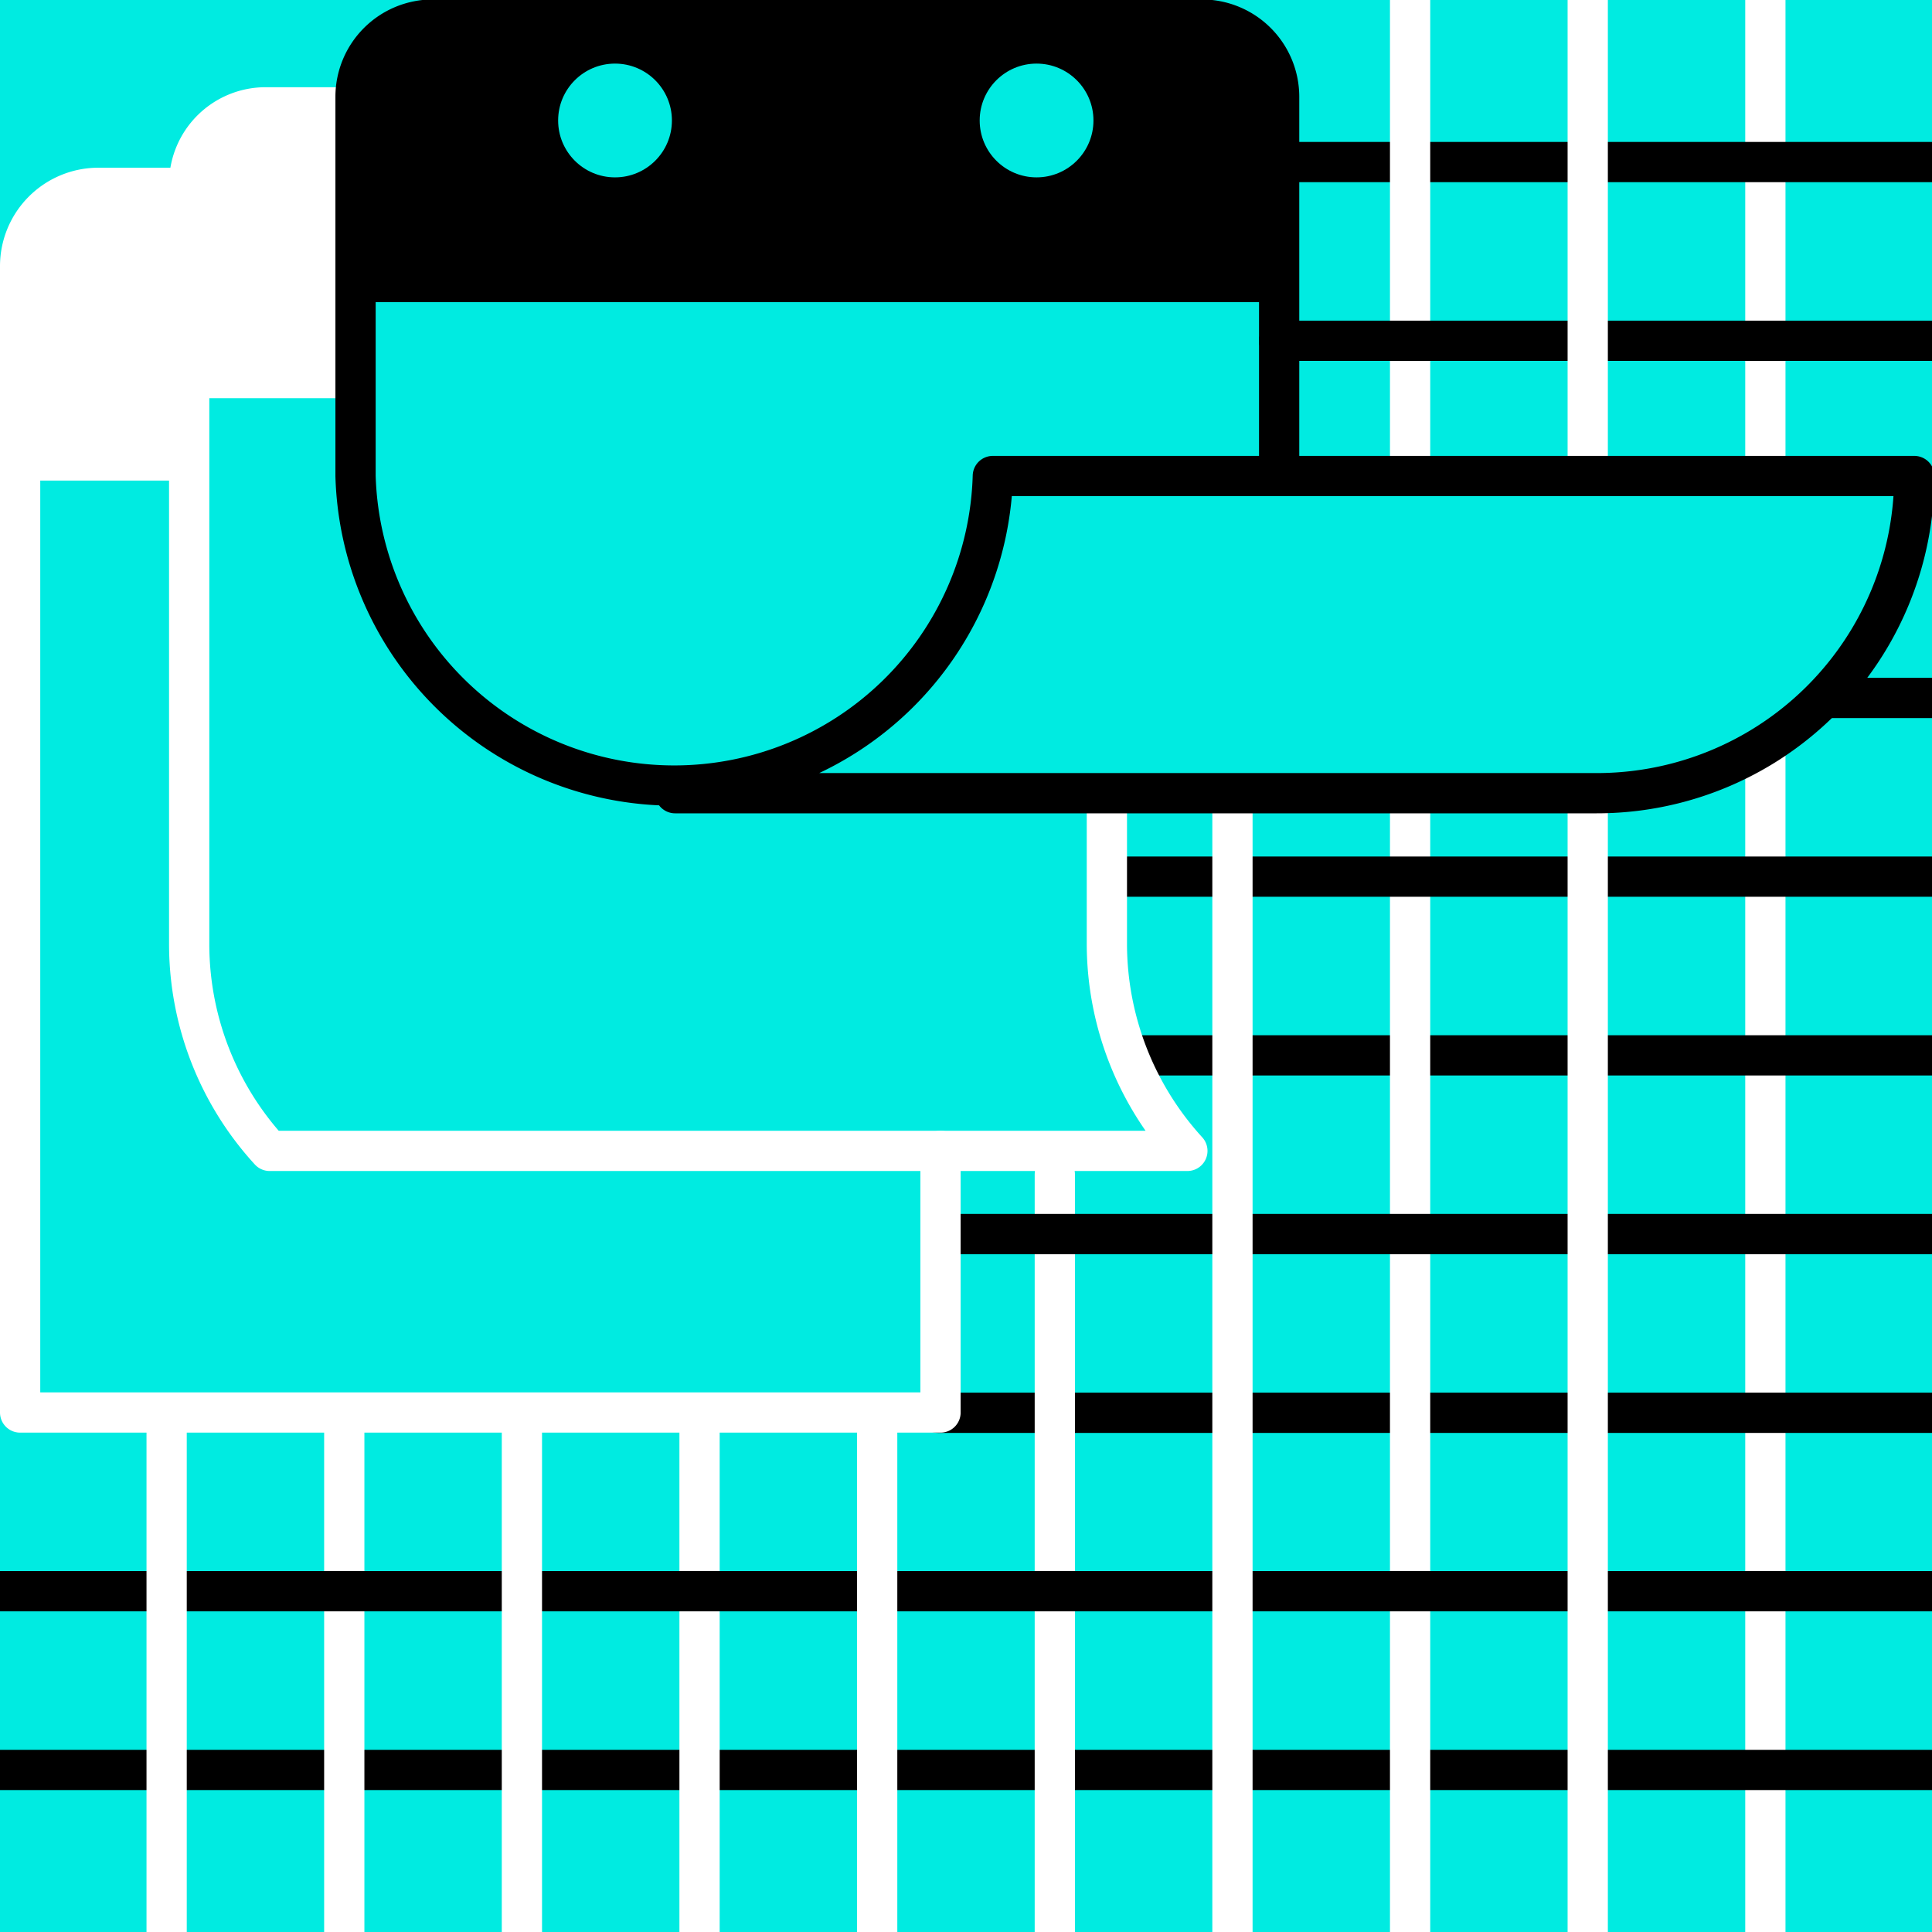 <svg xmlns="http://www.w3.org/2000/svg" xmlns:xlink="http://www.w3.org/1999/xlink" viewBox="0 0 72 72"><defs><style>.cls-1,.cls-4,.cls-5,.cls-7,.cls-8{fill:none;}.cls-2{clip-path:url(#clip-path);}.cls-3{fill:#00ebe1;}.cls-4,.cls-6,.cls-7{stroke:#fff;}.cls-4,.cls-5,.cls-7,.cls-8{stroke-linecap:round;stroke-width:1.5px;}.cls-4,.cls-5,.cls-6{stroke-miterlimit:10;}.cls-5,.cls-8{stroke:#000;}.cls-6{fill:#fff;}.cls-7,.cls-8{stroke-linejoin:round;}</style><clipPath id="clip-path"><rect class="cls-1" width="72" height="72"/></clipPath></defs><g id="Calque_5" data-name="Calque 5"><g class="cls-2"><rect class="cls-3" width="72" height="72"/><line class="cls-4" x1="65.79" y1="73.72" x2="65.79" y2="28.18"/><line class="cls-4" x1="65.79" y1="-2.03" x2="65.79" y2="17.62"/><line class="cls-5" x1="74.69" y1="65.96" x2="-2.94" y2="65.96"/><line class="cls-5" x1="74.69" y1="52.65" x2="34.96" y2="52.65"/><line class="cls-5" x1="42.12" y1="39.33" x2="75.91" y2="39.33"/><line class="cls-5" x1="75.19" y1="26.01" x2="68.15" y2="26.01"/><line class="cls-5" x1="74.69" y1="6.04" x2="47.67" y2="6.04"/><line class="cls-4" x1="52.55" y1="73.72" x2="52.55" y2="29.65"/><line class="cls-4" x1="52.55" y1="-2.03" x2="52.55" y2="16.99"/><line class="cls-4" x1="39.31" y1="73.72" x2="39.31" y2="43.76"/><line class="cls-4" x1="26.07" y1="73.72" x2="26.07" y2="52.65"/><line class="cls-4" x1="12.83" y1="73.72" x2="12.83" y2="52.65"/><line class="cls-5" x1="74.69" y1="59.3" x2="-2.94" y2="59.3"/><line class="cls-5" x1="74.69" y1="45.99" x2="35.05" y2="45.99"/><path class="cls-6" d="M32.2,7H3.69A2.85,2.85,0,0,0,.84,9.88v7.53H7.05V10l28-.16h0A2.86,2.86,0,0,0,32.2,7Z"/><path class="cls-7" d="M35.05,42.89v9.75H.75V9.93A2.92,2.92,0,0,1,3.67,7H32.19a2.86,2.86,0,0,1,2.86,2.85h0"/><path class="cls-6" d="M38.4,4H9.9A2.85,2.85,0,0,0,7.05,6.8v7.54h6.2V8.76h28v-2A2.85,2.85,0,0,0,38.4,4Z"/><line class="cls-5" x1="74.69" y1="32.67" x2="41.83" y2="32.67"/><path class="cls-7" d="M41.25,9.81v-3A2.85,2.85,0,0,0,38.4,4H9.9A2.85,2.85,0,0,0,7.05,6.8V35.21a11.41,11.41,0,0,0,3,7.68h34.2a11.46,11.46,0,0,1-3-7.68V29.83"/><path d="M44.61.73H16.1a2.88,2.88,0,0,0-2.85,2.89v7.64H47.46V3.62A2.88,2.88,0,0,0,44.61.73Z"/><circle class="cls-3" cx="22.92" cy="4.49" r="2.12"/><circle class="cls-3" cx="38.63" cy="4.49" r="2.12"/><line class="cls-5" x1="74.69" y1="12.7" x2="47.67" y2="12.7"/><line class="cls-4" x1="59.17" y1="73.72" x2="59.17" y2="29.65"/><line class="cls-4" x1="59.17" y1="-2.03" x2="59.17" y2="16.99"/><line class="cls-4" x1="45.93" y1="73.72" x2="45.93" y2="29.65"/><path class="cls-8" d="M25.16,29.56H59.5A11.83,11.83,0,0,0,71.34,17.74H37a11.88,11.88,0,0,1-23.75,0h0V3.6A2.88,2.88,0,0,1,16.12.73H44.8A2.88,2.88,0,0,1,47.67,3.6V17.74"/><line class="cls-4" x1="32.69" y1="73.72" x2="32.69" y2="52.65"/><line class="cls-4" x1="19.45" y1="73.72" x2="19.45" y2="52.65"/><line class="cls-4" x1="6.21" y1="73.72" x2="6.21" y2="52.65"/></g></g></svg>